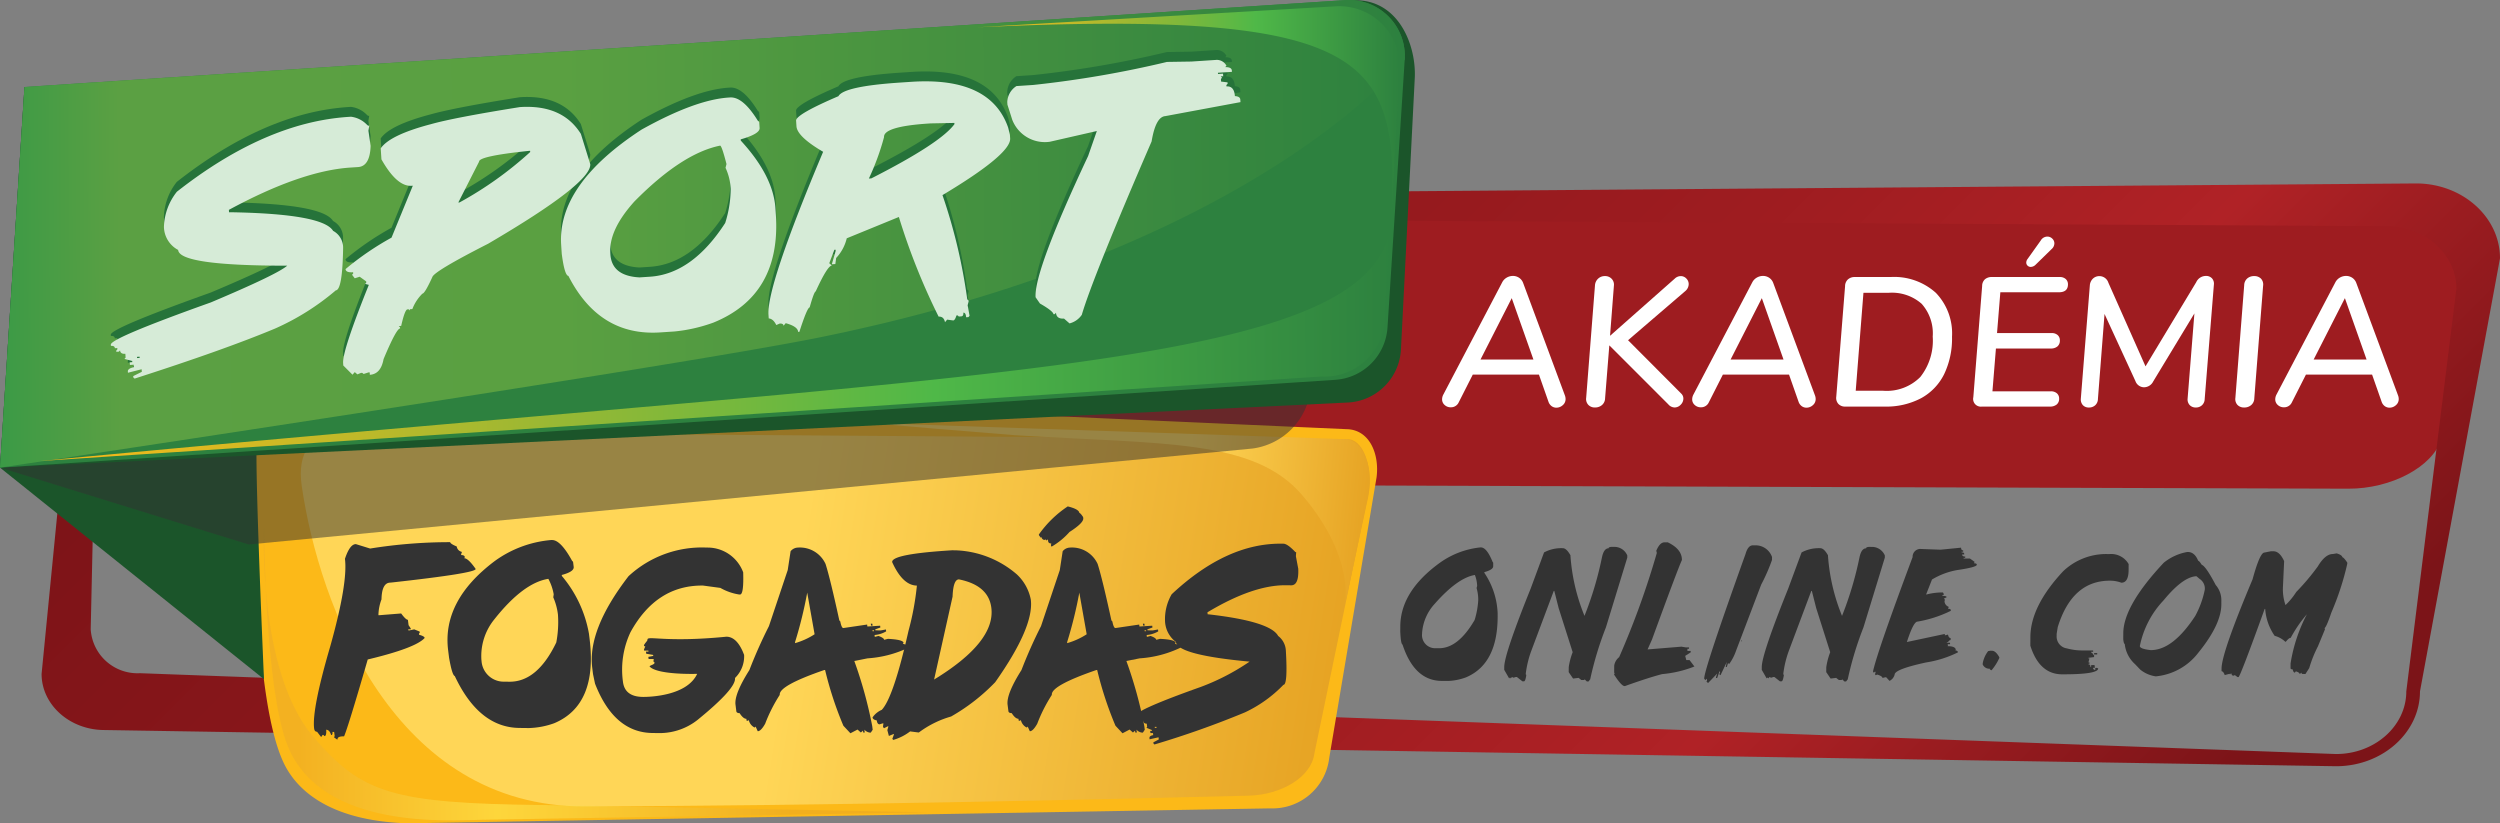 <svg xmlns="http://www.w3.org/2000/svg" xmlns:xlink="http://www.w3.org/1999/xlink" viewBox="0 0 221.418 72.919"><rect x="0" y="0" width="221.418" height="72.919" fill="#808080" stroke="none"/><defs><linearGradient id="a7d1c774-1602-4a91-a57d-c36dc6c17fd9" x1="48.876" y1="-22.711" x2="174.837" y2="103.251" gradientUnits="userSpaceOnUse"><stop offset="0" stop-color="#771216"/><stop offset="0.587" stop-color="#9e1c20"/><stop offset="0.754" stop-color="#b02226"/><stop offset="0.951" stop-color="#7c1418"/></linearGradient><linearGradient id="aa10f3a6-5e68-4d69-938d-a942f92e92a1" x1="28.954" y1="146.177" x2="123.815" y2="146.177" gradientTransform="matrix(0.996, 0.031, -0.159, 1, 19.183, -93.761)" gradientUnits="userSpaceOnUse"><stop offset="0.477" stop-color="#ffd657"/><stop offset="1" stop-color="#e6a323"/></linearGradient><linearGradient id="a10474d8-d9d5-4e0b-b813-f6c28966fa64" x1="100.887" y1="-46.274" x2="145.271" y2="-46.274" gradientTransform="matrix(1.004, -0.033, -0.095, 0.999, -29.052, 95.962)" gradientUnits="userSpaceOnUse"><stop offset="0.634" stop-color="#ffd657"/><stop offset="1" stop-color="#e6a323"/></linearGradient><linearGradient id="a20981b0-f4e2-4c57-ba78-ce8672fedbb8" x1="23.363" y1="59.71" x2="82.233" y2="59.71" gradientUnits="userSpaceOnUse"><stop offset="0.048" stop-color="#eaa929"/><stop offset="0.351" stop-color="#fff45f"/><stop offset="0.79" stop-color="#e8a725"/><stop offset="1" stop-color="#e6a323"/></linearGradient><linearGradient id="ebb99de5-76c1-4041-8c06-ead81636c66f" x1="7.428" y1="133.747" x2="132.025" y2="133.747" gradientTransform="translate(-8.168 -112.715) rotate(-0.275)" gradientUnits="userSpaceOnUse"><stop offset="0" stop-color="#3b9a46"/><stop offset="0.086" stop-color="#5ba043"/><stop offset="0.401" stop-color="#5aa041"/><stop offset="1" stop-color="#2d813f"/></linearGradient><linearGradient id="e7183dbf-9d71-46a9-aa4e-3e9620426054" x1="94.144" y1="123.867" x2="131.554" y2="123.867" gradientTransform="translate(-8.168 -112.715) rotate(-0.275)" gradientUnits="userSpaceOnUse"><stop offset="0" stop-color="#fcb918"/><stop offset="0.661" stop-color="#4fb848"/><stop offset="1" stop-color="#2d813f"/></linearGradient><linearGradient id="aaf30c8c-8b7b-4ac6-94c2-c44be302bc3c" x1="10.96" y1="-70.724" x2="130.843" y2="-70.724" gradientTransform="matrix(1, -0.005, -0.005, -1, -7.823, -40.971)" xlink:href="#e7183dbf-9d71-46a9-aa4e-3e9620426054"/></defs><g id="eb437243-daec-4985-a48f-a4a2d0d482e6" data-name="Layer 2"><g id="bb10f05c-47a2-4f72-8373-61485b0f3312" data-name="Layer 2"><path d="M131.106,48.483h.055q.516.001,1.037,1.286l.052.07-.001.316q-.002.302-.784.518v.063a6.87,6.87,0,0,1,1.179,3.601l-.001.322q-.024,4.152-2.798,5.33a5.086,5.086,0,0,1-1.567.32l-.576-.002q-2.433-.006-3.485-3.221c-.101-.029-.168-.415-.2-1.158l.003-.456q.018-3.114,3.527-5.645A7.496,7.496,0,0,1,131.106,48.483Zm-5.156,7.577-.001.064a1.161,1.161,0,0,0,1.09,1.286l.418.001q1.687.005,3.146-2.497a7.441,7.441,0,0,0,.32-1.739,3.629,3.629,0,0,0-.147-1.094l.051-.19a2.977,2.977,0,0,0-.201-.968q-1.539.261-3.566,2.565A4.241,4.241,0,0,0,125.95,56.059Z" fill="#333"/><path d="M142.712,48.436l.342.001a1.235,1.235,0,0,1,1.071.761l-.001.19-1.891,6.174a29.797,29.797,0,0,0-1.394,4.605l-.148.19-.147-.001-.195-.19-.048.062h-.245l-.244-.19-.489.061-.388-.569.003-.443a6.143,6.143,0,0,1,.349-1.324l-1.243-3.909-.384-1.517h-.048l-1.984,5.291a9.019,9.019,0,0,0-.5,2.082l.047.063v.063c-.055.337-.121.506-.197.506L134.832,60.341l-.486-.38-.097-.001-.197.063-.145-.064-.1.126-.048-.063h-.049l-.049.063-.436-.759.001-.253q.006-1.136,2.336-6.93l1.19-3.216a3.222,3.222,0,0,1,1.658-.375c.221,0,.449.212.682.633v.063a17.22,17.22,0,0,0,1.242,5.298,30.52,30.52,0,0,0,1.543-5.165c.115-.547.31-.82.59-.82C142.468,48.488,142.549,48.446,142.712,48.436Z" fill="#333"/><path d="M147.423,48.032l.288.001q1.257.6,1.253,1.567-.33.686-2.651,7.042l-.392.876,3-.245.385.064.288.001-.001.126h-.141v.189h.288l-.001.127-.484.308.095.371.288.001.432.569a10.087,10.087,0,0,1-2.856.674q-1.207.313-3.29,1.058h-.049q-.266,0-.913-1.005v-.063l.049-.056-.048-.063.003-.624a1.2,1.2,0,0,1,.438-.749,73.84,73.84,0,0,0,3.337-9.229l-.048-.19C146.897,48.281,147.142,48.032,147.423,48.032Z" fill="#333"/><path d="M155.249,48.298l.298.001A1.536,1.536,0,0,1,156.943,49.334l-.001.259a16.489,16.489,0,0,1-.962,2.194l-2.232,5.872a4.389,4.389,0,0,1-.609,1.162l-.049-.07h-.048l-.105.323-.097-.001.1-.448-.554,1.162h-.049l-.049-.063.001-.07.049-.063v-.126h-.049l-.203.581h-.104v-.07l.107-.323-.81.84-.145-.127.049-.07.001-.19-.153.127-.096-.127q.004-.848,3.661-11.038C154.74,48.555,154.959,48.298,155.249,48.298Zm-1.007,8.4-.001.106.044.001.001-.106Z" fill="#333"/><path d="M165.522,48.437l.342.001a1.234,1.234,0,0,1,1.071.76l-.001.19-1.891,6.174a29.768,29.768,0,0,0-1.394,4.605l-.148.189h-.147l-.195-.191-.048.063-.245-.001-.244-.189-.489.061-.388-.569.003-.443a6.13,6.13,0,0,1,.349-1.324l-1.243-3.91-.384-1.516h-.048l-1.984,5.291a9.019,9.019,0,0,0-.5,2.082l.047.063v.063c-.055.337-.121.506-.197.505h-.147L157.156,59.961h-.097l-.197.063-.145-.064-.1.126-.048-.063H156.519l-.049.062L156.034,59.327l.001-.253q.006-1.136,2.336-6.93l1.19-3.217a3.24,3.24,0,0,1,1.658-.375c.221.001.449.213.682.633v.063a17.224,17.224,0,0,0,1.242,5.299,30.52,30.52,0,0,0,1.543-5.165c.115-.547.31-.82.59-.82C165.278,48.487,165.359,48.446,165.522,48.437Z" fill="#333"/><path d="M173.689,48.505c-.001.159.06.239.184.239l-.001.119h-.141v.063c.156,0,.233.04.233.119l-.001.063h-.184c0,.122.092.182.276.183l-.001.119-.141-.001V49.467l.56.002.422.302-.051.063v.056c.156,0,.235.043.235.127q-.002.218-1.73.472a6.455,6.455,0,0,0-2.237.837l-.522,1.324h.048a5.497,5.497,0,0,1,1.446-.178l.092.182-.141.063-.001.056c.249,0,.374.041.374.12l-.235.126v.056h.092l-.045.182a.55.55,0,0,0,.366.485v.056l-.043.063V53.917c.156.001.232.043.232.127v.056a10.699,10.699,0,0,1-2.944.954q-.364-.001-.943,1.807l3.359-.714v.119h.049l.233-.062q.058.302.232.303l-.001.182c-.076,0-.155.06-.233.182h-.099l-.001.056.283.001v.127l-.233-.001.049.056-.001.063-.049.056q.69.001.742.303l-.043.063c.155.028.232.089.232.183a9.629,9.629,0,0,1-2.802.89q-2.8.604-2.802,1.081a.856.856,0,0,1-.421.539h-.049l-.275-.302h-.097l-.235.062c.001-.103-.153-.205-.46-.303l-.143.056-.048-.056v-.063l.051-.182h-.092l-.051.063h-.043l-.048-.064v-.056q.396-1.787,3.503-10.104a.688.688,0,0,1,.656-.721l1.819.067Z" fill="#333"/><path d="M176.268,57.634l.152.001q.336,0,.654.577l-.001.07a4.764,4.764,0,0,1-.684,1.078h-.028c-.104-.047-.157-.104-.157-.169l-.027.035h-.028a.636.636,0,0,1-.545-.373v-.106a2.522,2.522,0,0,1,.478-1.078Z" fill="#333"/><path d="M186.525,49.069l.316.001a1.786,1.786,0,0,1,1.686.887l-.002.53q-.007,1.124-.646,1.122a2.789,2.789,0,0,0-1.001-.179q-3.352-.009-4.629,4.109l-.096.592-.001.177a1.061,1.061,0,0,0,.907,1.119,5.205,5.205,0,0,0,1.503.18l.821.002v.12l-.186-.001-.001.057c.071.001.147.079.228.234h.044l-.001.177-.499.063v.057h.089l-.091.353h.089v.12h-.089v.057c.121,0,.18.078.179.234l.094.001-.048-.058v-.057l.049-.062h.273v.119l.042.058-.043.062h-.137v.057l.086.119.137.001-.043-.063v-.057l.138-.057.137.058q-.004.53-3.194.522-2.012-.004-2.815-2.537l.005-.77q.014-2.732,2.904-5.824A5.526,5.526,0,0,1,186.525,49.069Zm-1.055,8.773.273.001v.12l-.273-.001Z" fill="#333"/><path d="M193.722,48.888h.046q.604.001.918.774c.071.015.177.135.316.361q.354.111,1.238,1.79a2.044,2.044,0,0,1,.499,1.31l-.001.419q-.01,1.773-2.05,4.282a5.372,5.372,0,0,1-3.753,2.079,2.778,2.778,0,0,1-1.38-.599l-.458-.479a2.778,2.778,0,0,1-.914-1.789c-.06-.01-.105-.15-.133-.419l.003-.537q.013-2.434,3.586-6.242A4.567,4.567,0,0,1,193.722,48.888Zm-4.202,8.328c0,.172.321.292.967.363q1.957.005,3.94-3.027a8.239,8.239,0,0,0,.844-2.322,1.012,1.012,0,0,0-.455-.956l-.279-.237h-.046q-1.188.086-2.868,2.133A8.237,8.237,0,0,0,189.52,57.217Z" fill="#333"/><path d="M201.123,48.824l.236.001q.541.001.941.872l-.108,2.32a4.305,4.305,0,0,0,.228,1.573,6.204,6.204,0,0,0,.957-1.165,20.574,20.574,0,0,0,1.904-2.258q.657-1.101,1.336-1.099l.331-.057c.308.086.481.202.52.349.07.001.21.155.423.465l-.001.116a24.597,24.597,0,0,1-1.401,4.296q-.476,1.392-.623,1.391l.048.059-.001.058-.623,1.507a10.782,10.782,0,0,0-.768,1.919l-.334.521-.33-.001v-.116l-.19.116c0-.086-.111-.164-.33-.233l-.095.117c-.088-.014-.15-.111-.187-.291-.126,0-.19-.039-.19-.117l.003-.406a14.098,14.098,0,0,1,1.444-4.354,11.372,11.372,0,0,0-1.431,2.084c-.104,0-.25.117-.433.347h-.046a2.184,2.184,0,0,0-.942-.524,4.715,4.715,0,0,1-.838-2.381h-.048q-2.098,5.81-2.31,6.035h-.094l-.235-.175-.142.059-.048-.059-.048.058-.093-.232-.095.116-.046-.058-.427.114c-.068-.21-.162-.326-.281-.348l.001-.232q.008-1.393,2.746-7.897.648-2.377,1.053-2.376Z" fill="#333"/><path d="M207.976,43.282,68.748,42.835,78.022,17.971l136.092.446c3.811.019,6.296,2.021,5.551,4.473l-3.438,15.987C215.481,41.329,211.787,43.301,207.976,43.282Z" fill="#9e1c20"/><path d="M206.9,67.863,9.258,64.657c-3.074,0-5.575-2.231-5.575-4.973l4.004-40.813A1.104,1.104,0,0,1,8.847,17.837l205.14-1.59c4.098,0,7.431,2.973,7.431,6.628l-7.087,38.361C214.332,64.89,210.998,67.863,206.9,67.863ZM8.847,18.918,8.034,55.732A4.152,4.152,0,0,0,12.396,59.623L206.9,66.782c3.429,0,6.219-2.488,6.219-5.546l4.435-35.659c0-3.058-2.79-5.546-6.219-5.546Z" fill="url(#a7d1c774-1602-4a91-a57d-c36dc6c17fd9)"/><path d="M36.096,72.919c-7.258-.228-9.985-3.222-10.998-5.41-2.574-5.554-2.599-20.465-2.491-28.383.037-2.706,1.459-5.281,4.177-5.241l92.47,4.125c2.051.03,2.93,2.209,2.665,4.265L117.726,67.132a5.058,5.058,0,0,1-5.224,4.463Z" fill="#fcb918"/><path d="M51.785,71.423c-16.851.051-23.511-17.689-25.062-28.389-.422-2.912.779-4.805,3.791-4.76l88.74.625c1.422-.118,2.34,2.295,1.955,4.753l-4.798,23.086c-.272,2.113-2.963,3.658-5.805,3.732C96.805,70.825,72.993,71.358,51.785,71.423Z" fill="url(#aa10f3a6-5e68-4d69-938d-a942f92e92a1)"/><path d="M119.047,53.884s1.247-4.216-3.709-10.025c-4.266-5-12.219-4.497-25.457-5.316-.726-.045-13.158-1.068-12.421-1.066l41.794,1.421c.913.03,2.577,1.718,1.925,5.109Z" fill="url(#a10474d8-d9d5-4e0b-b813-f6c28966fa64)"/><path d="M23.386,46.761s-.602,12.672,4.354,18.481c4.266,5,6.936,5.899,20.198,6.057,5.38.064,34.296.652,34.296.652s-28.965.474-39.508.652c-2.843.048-14.231.948-17.252-6.56C23.449,61.01,23.386,46.761,23.386,46.761Z" opacity="0.5" fill="url(#a20981b0-f4e2-4c57-ba78-ce8672fedbb8)"/><path d="M23.38,60.154,0,41.416,2.167,7.703,25.436,23.532a63.558,63.558,0,0,0-2.708,15.95C22.61,42.739,23.38,60.154,23.38,60.154Z" fill="#1b552a"/><path d="M22.017,48.224,0,41.416,2.167,7.703,117.408,13.117l-1.309,21.066a5.964,5.964,0,0,1-5.183,5.544Z" fill="#333" opacity="0.5"/><path d="M119.448,35.647,0,41.416,3.051,9.45,119.851.03c4.002-.165,5.638,4.008,5.445,6.998l-1.221,23.985A4.963,4.963,0,0,1,119.448,35.647Z" fill="#1b552a"/><path d="M118.261,33.639,0,41.416,2.167,7.703,119.134.011a4.963,4.963,0,0,1,5.278,5.271l-1.525,23.723A4.963,4.963,0,0,1,118.261,33.639Z" fill="#2d813f"/><path d="M0,41.416,2.167,7.703,119.134.011a4.963,4.963,0,0,1,5.278,5.271s-12.971,16.695-51.797,24.596C59.991,32.446,0,41.416,0,41.416Z" fill="url(#ebb99de5-76c1-4041-8c06-ead81636c66f)"/><path d="M30.851,9.479l.229-.015a2.355,2.355,0,0,1,1.4.694l.116.101.108-.007-.079.453.197,1.342q-.062,1.806-1.11,1.875l-.674.044q-4.383.289-10.77,3.747l.014.217.109-.007q8.184.137,9.106,1.648a1.68,1.68,0,0,1,.887,1.526q-.058,3.705-.648,3.743a22.038,22.038,0,0,1-5.4,3.392q-4.508,1.882-12.418,4.423l-.116-.101-.008-.12.761-.377-.015-.229-1.213.31-.008-.12q-.017-.253.532-.374l-.014-.217-.337.022-.015-.229.229-.015-.007-.109-.689-.184.102-.115-.022-.337q-.446.029-.468-.307l-.101.115-.229.015-.007-.108.101-.116-.007-.109-.217.014q-.015-.228-.352-.207l-.007-.108Q9.772,29.083,18.669,25.908,24.552,23.428,25.432,22.656q-9.566.002-9.658-1.395a2.368,2.368,0,0,1-1.26-2.045,5.252,5.252,0,0,1,1.15-3.111Q23.482,9.965,30.851,9.479Zm-18.721,21.25.007.108.229-.015-.007-.108Z" fill="#26733a"/><path d="M46.039,8.61q3.768-.249,5.405,2.377l.83,2.678q.111,1.686-9.041,7.043-4.773,2.431-4.945,2.951-.665,1.458-.882,1.473a3.837,3.837,0,0,0-.89,1.365l-.217.014.007.109L36.192,26.517l-.109.007q-.228.015-.556,1.463l-.217.014.115.102.007.109q-.337.022-1.465,2.72-.24,1.322-1.215,1.386l-.014-.217-.109.007-.426.137-.128-.101-.108.007-.318.13-.231-.202-.202.231-.816-.817-.014-.217q-.072-1.084,2.276-6.923l-.332-.086.101-.116-.007-.108-.571-.41-.438.138-.238-.311.101-.115L31.271,23.238q-.65.043-.671-.282a25.578,25.578,0,0,1,4.073-2.784L36.558,15.573l-.109.007q-1.301.086-2.67-2.34l-.064-.975q.816-1.19,4.454-2.144Q40.247,9.537,46.039,8.61Zm-5.453,8.451.109-.007a32.301,32.301,0,0,0,6.26-4.465l-.007-.108-.108.007q-4.445.462-4.412.956Z" fill="#26733a"/><path d="M64.532,7.764,64.652,7.756q1.144-.076,2.457,2.051l.128.113.036.542q.034.518-1.675,1.005l.007.109q2.878,3.123,3.069,6.001l.037.553q.471,7.129-5.536,9.568a14.129,14.129,0,0,1-3.432.783l-1.276.084q-5.394.356-8.13-5.002-.343-.05-.589-1.957l-.052-.782q-.353-5.347,7.113-10.217Q61.558,7.961,64.532,7.764ZM54.049,21.541l.007.108q.126,1.914,2.578,2.043l.927-.061q3.745-.247,6.664-4.757a10.256,10.256,0,0,0,.489-3.032,5.061,5.061,0,0,0-.461-1.857l.087-.332q-.423-1.642-.567-1.632-3.377.683-7.582,4.939Q53.913,19.482,54.049,21.541Z" fill="#26733a"/><path d="M79.762,6.433l.939-.062q7.02-.463,8.589,4.064l.15.631.021.313q.091,1.384-5.993,5.027a48.451,48.451,0,0,1,2.193,9.228l.116.102.006.096-.087.332.171.932-.102.115-.204.013q-.028-.421-.244-.407.021.313-.185.327l-.217.014-.104-.102-.108.007q-.129.432-.285.442l-.537-.074-.191.23q-.107-.525-.565-.495a57.968,57.968,0,0,1-3.521-8.826l-4.616,1.889a3.835,3.835,0,0,1-.938,1.743l-.073.537-.313.021.345-1.184-.007-.109-.108.007-.453,1.191.231.202q-.398.026-1.433,2.296-.143.021-.535,1.414-.217.014-.91,2.164l-.108.007q-.032-.481-1.103-.774l-.191.23q-.014-.217-.339-.195l-.306.129q-.267-.551-.668-.585l-.021-.325Q67.892,24.461,72.899,12.569q-2.302-1.347-2.362-2.262l-.034-.518q.048-.56,3.752-2.146Q74.729,6.765,79.762,6.433Zm-2.813,8.506.217-.014q6.119-3.113,7.362-4.803l-.007-.108L82.42,10.054l-.204.013q-3.986.263-3.924,1.202A22.266,22.266,0,0,1,76.949,14.938Z" fill="#26733a"/><path d="M103.35,4.609l2.163-.034,2.155-.142a.961.961,0,0,1,.953.517l-.113.117c.379-.001.575.099.588.299l.008.121-1.24.082.007.108.445-.029.015.229-.217.014.116.114-.101.115.015.229.573.071.008.12-.113.117.008.12q.686-.045.746.858.462.031.48.307l.015.229-6.654,1.238q-.855.056-1.218,2.245-5.226,12.076-6.182,15.355a1.878,1.878,0,0,1-1.087.761l-.488-.427q-.675.045-.712-.521l-.112.128-.109.007q-.043-.287-1.199-.948l-.387-.555q-.151-2.287,4.652-12.509l.773-2.215-4.17.952a3.097,3.097,0,0,1-3.321-1.946l-.427-1.338-.015-.229A1.746,1.746,0,0,1,90.019,6.747l1.481-.098A92.981,92.981,0,0,0,103.35,4.609Z" fill="#26733a"/><path d="M29.501,20.445q-.923-1.511-9.106-1.648l-.109.007-.014-.217q6.387-3.458,10.77-3.747l.674-.044q1.048-.069,1.11-1.875l-.197-1.342.079-.453-.108.007-.116-.101a2.354,2.354,0,0,0-1.4-.694l-.229.015q-7.369.486-15.187,6.626a5.253,5.253,0,0,0-1.149,3.111A2.367,2.367,0,0,0,15.779,22.137q.092,1.397,9.658,1.395-.881.771-6.763,3.252-8.897,3.175-8.859,3.741l.007.108q.337-.022.352.207l.217-.014.007.109-.101.116.007.108.229-.015.101-.115q.022.337.469.307l.022.337-.102.115.689.184.007.109-.229.015.015.229.337-.022.014.217q-.549.121-.532.374l.008.12,1.213-.31.015.229-.761.377.008.12.116.102q7.91-2.542,12.418-4.423a22.037,22.037,0,0,0,5.4-3.392q.59-.039.648-3.743A1.68,1.68,0,0,0,29.501,20.445ZM12.141,31.713l-.007-.108.229-.015.007.108Zm40.137-17.173-.83-2.678q-1.636-2.626-5.405-2.377-5.792.926-7.87,1.511-3.638.954-4.454,2.144l.064.975q1.369,2.426,2.67,2.34l.109-.007-1.886,4.599A25.562,25.562,0,0,0,30.604,23.831q.022.325.671.282l.007.109-.101.115.238.311.438-.138.572.41.007.108-.102.116.332.086q-2.347,5.839-2.276,6.923l.014.217.816.817.202-.231.231.202.318-.13.108-.007.128.101.426-.137.109-.007.014.217q.975-.064,1.215-1.386,1.127-2.698,1.465-2.72l-.007-.109-.115-.102.217-.014q.328-1.448.556-1.463l.109-.007.115.102-.007-.109.217-.014a3.837,3.837,0,0,1,.89-1.365q.217-.014.882-1.473.171-.52,4.945-2.951Q52.389,16.225,52.278,14.54ZM40.699,17.929l-.109.007,1.841-3.617q-.033-.493,4.412-.956l.108-.007.007.108A32.306,32.306,0,0,1,40.699,17.929Zm28.016,1.077-.037-.553q-.19-2.878-3.069-6.001l-.007-.109q1.709-.488,1.675-1.005l-.036-.542-.128-.113Q65.8,8.557,64.656,8.631l-.12.008q-2.974.196-7.721,2.844-7.467,4.871-7.114,10.217l.052.782q.247,1.907.589,1.957,2.735,5.359,8.13,5.002l1.276-.084a14.13,14.13,0,0,0,3.432-.783Q69.185,26.134,68.715,19.006Zm-4.486.744q-2.92,4.51-6.664,4.757l-.927.061q-2.452-.128-2.578-2.043l-.007-.108q-.136-2.059,2.141-4.58,4.205-4.255,7.583-4.939.145-.01.567,1.632l-.086.332a5.064,5.064,0,0,1,.46,1.857A10.264,10.264,0,0,1,64.229,19.75Zm25.065-8.439q-1.568-4.528-8.589-4.064l-.939.062q-5.032.332-5.507,1.21-3.705,1.587-3.752,2.146l.034.518q.06.915,2.362,2.262Q67.896,25.337,68.063,27.877l.021.325q.401.034.668.585l.306-.129q.325-.021.339.195l.191-.23q1.07.292,1.103.774l.108-.007q.693-2.15.91-2.164.392-1.393.535-1.414,1.036-2.27,1.433-2.296l-.231-.202.453-1.191.108-.007.007.109L73.67,23.407l.313-.021.073-.537a3.835,3.835,0,0,0,.938-1.743l4.616-1.889a57.93,57.93,0,0,0,3.521,8.826q.458-.03.565.495l.191-.23.537.074q.157-.01.285-.442L84.816,27.932l.104.102.217-.014c.136-.009.198-.118.184-.327q.217-.014.245.407l.204-.014.102-.115-.171-.932.087-.332-.006-.096-.116-.102a48.468,48.468,0,0,0-2.193-9.228q6.084-3.642,5.993-5.027l-.021-.313ZM77.171,15.799l-.217.014a22.26,22.26,0,0,0,1.343-3.668q-.062-.939,3.924-1.203l.204-.013,2.101-.042.007.108Q83.29,12.687,77.171,15.799ZM109.85,8.817q-.018-.277-.48-.307-.06-.903-.746-.858l-.008-.12.113-.117-.008-.12-.573-.071-.015-.229.101-.115-.116-.114.217-.014-.015-.229-.445.029-.007-.108L109.108,6.363,109.1,6.242c-.013-.2-.209-.301-.588-.299l.113-.117a.96.96,0,0,0-.953-.517l-2.155.142-2.163.034a92.977,92.977,0,0,1-11.85,2.04l-1.48.098a1.746,1.746,0,0,0-.813,1.42l.015.229.427,1.338a3.097,3.097,0,0,0,3.321,1.946l4.17-.952-.773,2.215q-4.803,10.222-4.652,12.509l.387.555q1.156.66,1.199.948l.109-.007.112-.128q.037.565.711.521l.488.427a1.878,1.878,0,0,0,1.087-.761q.957-3.28,6.182-15.355.363-2.188,1.218-2.245l6.654-1.238Z" fill="#d6ebd7"/><path d="M123.164,20.518l.781-14.289a5.337,5.337,0,0,0-5.676-5.668L86.53,2.42C122.443.761,124.031,5.449,123.164,20.518Z" fill="url(#e7183dbf-9d71-46a9-aa4e-3e9620426054)"/><path d="M123.285,17.99l-.644,9.635a5.337,5.337,0,0,1-5.621,5.722L3.529,40.834C91.405,32.407,124.296,33.05,123.285,17.99Z" fill="url(#aaf30c8c-8b7b-4ac6-94c2-c44be302bc3c)"/><path d="M39.871,48.018q.019.149.582.383a.552.552,0,0,0,.434.47l.012.099-.061.089.012.099q.296.004.319.192l-.061.088q.359.004,1.02.952.047.376-7.544,1.212-.767-.009-.796,1.483a4.139,4.139,0,0,0-.272,1.401l.072.001,1.942-.154q.412.559.597.562l.059.475.186.279.011.089-.223-.003.012.099.072.001.442-.094.479.194.012.099-.069.088.012.099c.313.083.476.178.489.283q-.797.89-5.041,1.905-1.746,6.02-2.095,6.807-.607-.008-.573.269l-.072-.001-.255-.191.069-.088-.047-.377-.152-.002c.023.185-.016.277-.117.276-.092-.311-.239-.468-.441-.47l.011.089q.012.475-.164.473L28.65,65.093l-.08-.001-.128.186-.361-.469c-.149-.002-.236-.098-.259-.29q-.21-1.684,1.429-7.279,1.568-5.596,1.3-7.746.434-1.309.97-1.302l1.261.391A44.269,44.269,0,0,1,39.871,48.018Z" fill="#333"/><path d="M48.824,47.828l.08.001q.76.009,1.759,1.83l.092.1.055.446q.053.426-1.058.719l.011.089a10.822,10.822,0,0,1,2.397,5.102l.057.455q.73,5.862-3.135,7.485a7.151,7.151,0,0,1-2.243.427l-.846-.01q-3.577-.044-5.716-4.599-.231-.062-.507-1.637l-.08-.643q-.547-4.397,4.149-7.918A9.929,9.929,0,0,1,48.824,47.828ZM42.637,58.449l.011.089a1.968,1.968,0,0,0,1.839,1.832l.615.008q2.483.031,4.167-3.478a9.672,9.672,0,0,0,.149-2.45,5.476,5.476,0,0,0-.416-1.548l.038-.266a4.532,4.532,0,0,0-.474-1.37q-2.213.348-4.77,3.57A5.154,5.154,0,0,0,42.637,58.449Z" fill="#333"/><path d="M62.526,48.494l.232.003a3.362,3.362,0,0,1,3.064,2.193q.062,1.969-.281,1.964l-.08-.001a4.863,4.863,0,0,1-1.66-.584l-1.532-.207q-4.129-.051-6.43,4.133a7.798,7.798,0,0,0-.665,4.391q.164,1.317,1.754,1.337c.639.008,3.916-.094,4.819-2.042,0,0-3.46.114-4.198-.635-.122-.124.732-.214.294-.49l.061-.088-.012-.099-.447-.005-.024-.188.436-.084-.011-.089-.611-.106-.024-.188.223.003-.011-.089-.375-.005-.012-.099.117-.275c-.357-.005.207-.454.191-.579-.052-.416,1.49.268,6.996-.276q.87.011,1.448,1.323l.116.288a2.672,2.672,0,0,1-.806,2.046q.115.921-3.31,3.707a5.427,5.427,0,0,1-3.329,1.175l-.679-.008q-3.394-.042-5.081-4.374l-.177-.843-.07-.565q-.421-3.386,3.216-8.107A9.564,9.564,0,0,1,62.526,48.494Z" fill="#333"/><path d="M70.585,48.504a2.498,2.498,0,0,1,2.532,1.445q.404,1.26,1.22,4.998l.083.09q.114.585.272.587l2.107-.31.021.168.072.001,1.06-.066.02.159-.45.162.011.089.471.006.46-.083.021.168a2.398,2.398,0,0,1-1.028.323l.021.168.324-.085q.484.174.506.342l.332-.085q1.347.066,1.384.353l-.063.078.493.174.021.168a9.819,9.819,0,0,1-3.637.954l-1.175.233a38.18,38.18,0,0,1,1.587,5.764l.041.327-.168.255-.072-.001a.779.779,0,0,1-.496-.264l.032.258-.135-.002-.021-.168-.187.166-.295-.261-.629.329-.625-.67a31.635,31.635,0,0,1-1.619-4.934l-.064-.001q-4.052,1.393-3.951,2.205a13.609,13.609,0,0,0-1.293,2.555q-.38.668-.659.664l-.188-.418-.054.078-.064-.001A.989.989,0,0,1,66.313,63.756l-.054.079-.135-.002-.021-.169q-.28-.004-.597-.502-.271-.004-.292-.172l-.073-.584q-.116-.931,1.23-3.06a42.248,42.248,0,0,1,1.732-3.893l1.663-4.963.255-1.668A.857.857,0,0,1,70.585,48.504Zm-.172,8.377.01.079a6.404,6.404,0,0,0,1.724-.785L71.493,52.49A37.817,37.817,0,0,1,70.412,56.881Zm6.712-1.643.136.002.021.168-.136-.002Zm.144.585.01.079.136.002-.01-.079Z" fill="#333"/><path d="M84.334,48.737l.351.005a8.753,8.753,0,0,1,5.367,2.123,4.13,4.13,0,0,1,1.244,2.24q.301,2.416-3.155,7.317a17.319,17.319,0,0,1-3.904,3.037,8.743,8.743,0,0,0-2.861,1.418l-.77-.098a4.455,4.455,0,0,1-1.493.753l-.083-.09.155-.423-.064-.001-.395.164-.136-.516.094-.335-.064-.001-.322.164-.083-.09-.01-.079.04-.257-.072-.001-.269.085c-.139-.002-.222-.118-.251-.349q-.351-.064-.375-.262a1.891,1.891,0,0,1,.818-.672q1.042-1.104,2.366-6.99a24.469,24.469,0,0,0,.745-4.015q-1.254-.016-2.188-2.073Q78.929,49.066,84.334,48.737Zm-1.604,11.449q5.447-3.324,5.07-6.354-.248-1.99-2.865-2.517-.511-.006-.568,1.525Z" fill="#333"/><path d="M94.683,48.504a2.498,2.498,0,0,1,2.532,1.445q.404,1.26,1.22,4.998l.083.09q.114.585.272.587l2.107-.31.021.168.072.001,1.06-.066.02.159-.45.162.011.089.471.006.46-.083.021.168a2.398,2.398,0,0,1-1.028.323l.021.168.324-.085q.484.174.506.342l.332-.085q1.347.066,1.384.353l-.063.078.493.174.021.168a9.819,9.819,0,0,1-3.637.954l-1.175.233a38.18,38.18,0,0,1,1.587,5.764l.041.327-.168.255-.072-.001a.779.779,0,0,1-.496-.264l.032.258-.135-.002-.021-.168-.187.166-.295-.261-.629.329-.625-.67a31.635,31.635,0,0,1-1.619-4.934l-.064-.001q-4.052,1.393-3.951,2.205a13.609,13.609,0,0,0-1.293,2.555q-.38.668-.659.664l-.188-.418-.054.078-.064-.001a.989.989,0,0,1-.489-.669l-.054.079-.135-.002-.021-.169q-.28-.004-.597-.502-.271-.004-.292-.172L89.238,62.407q-.116-.931,1.23-3.06a42.245,42.245,0,0,1,1.732-3.893l1.663-4.963.255-1.668A.857.857,0,0,1,94.683,48.504Zm-.172,8.377.01.079a6.404,6.404,0,0,0,1.724-.785l-.653-3.686A37.817,37.817,0,0,1,94.51,56.881Zm6.712-1.643.136.002.021.168-.136-.002Zm.144.585.01.079.136.002-.01-.079Z" fill="#333"/><path d="M94.568,44.851q.986.24,1.028.576.106.021.334.37l.012.099q.051.406-1.219,1.221a6.442,6.442,0,0,1-1.548,1.276l-.08-.001-.02-.159.034-.049-.007-.05q-.247-.003-.273-.211L92.81,47.766l-.115.108-.093-.11-.034.049-.128-.002a.303.303,0,0,1-.199-.259l-.033.059-.04-0-.153-.209-.007-.06A9.649,9.649,0,0,1,94.568,44.851Z" fill="#333"/><path d="M113.518,48.152l.152.002q.336.004.974.654l.084.09.072.001-.026.365.209,1.11q.065,1.474-.63,1.466l-.448-.006q-2.907-.036-6.966,2.396l.022.178.072.001q5.468.622,6.171,1.916a1.737,1.737,0,0,1,.681,1.304q.177,3.027-.214,3.022a11.546,11.546,0,0,1-3.404,2.44,81.667,81.667,0,0,1-8.025,2.847l-.083-.09-.012-.099.485-.261-.024-.188-.791.178-.012-.099q-.026-.208.333-.273l-.022-.178-.224-.003-.024-.188.152.002-.011-.089-.471-.193.061-.089-.035-.277a.295.295,0,0,1-.329-.281l-.061.089-.152-.002-.011-.089.061-.088-.011-.089-.144-.002q-.024-.188-.247-.191l-.011-.089q-.058-.465,5.691-2.51a20.006,20.006,0,0,0,4.322-2.24q-6.381-.592-6.524-1.742a2.441,2.441,0,0,1-.96-1.752,4.395,4.395,0,0,1,.586-2.475Q108.629,48.092,113.518,48.152ZM102.27,64.376l.011.089.152.002-.011-.089Z" fill="#333"/><path d="M138.659,35.342a.695.695,0,0,1-.252.545.836.836,0,0,1-.562.22.708.708,0,0,1-.415-.13.799.799,0,0,1-.285-.391l-.846-2.409h-5.859l-1.237,2.441a.753.753,0,0,1-.716.456.78.78,0,0,1-.537-.203.658.658,0,0,1-.228-.513.934.934,0,0,1,.098-.391l5.224-9.96a1.025,1.025,0,0,1,.407-.423,1.085,1.085,0,0,1,.537-.146.975.975,0,0,1,.553.163.94.94,0,0,1,.358.456l3.71,9.993A.917.917,0,0,1,138.659,35.342Zm-7.535-3.499h4.687l-1.92-5.436Z" fill="#fff"/><path d="M148.864,24.454a.673.673,0,0,1,.488.211.69.69,0,0,1,.211.504.82.82,0,0,1-.293.603l-5.078,4.361,4.72,4.736a.599.599,0,0,1,.179.439.759.759,0,0,1-.236.537.738.738,0,0,1-.545.244.759.759,0,0,1-.553-.277l-5.224-5.224-.375,4.687a.795.795,0,0,1-.269.594.919.919,0,0,1-.626.22.773.773,0,0,1-.594-.236.757.757,0,0,1-.187-.61l.781-9.977a.88.88,0,0,1,.277-.586.851.851,0,0,1,.602-.228.785.785,0,0,1,.602.244.744.744,0,0,1,.195.602l-.342,4.443,5.729-5.062A.773.773,0,0,1,148.864,24.454Z" fill="#fff"/><path d="M160.809,35.342a.695.695,0,0,1-.252.545.836.836,0,0,1-.562.22.708.708,0,0,1-.415-.13.799.799,0,0,1-.285-.391l-.846-2.409h-5.859l-1.237,2.441a.753.753,0,0,1-.716.456.78.78,0,0,1-.537-.203.658.658,0,0,1-.228-.513.934.934,0,0,1,.098-.391l5.224-9.96a1.025,1.025,0,0,1,.407-.423,1.085,1.085,0,0,1,.537-.146.975.975,0,0,1,.553.163.94.94,0,0,1,.358.456l3.71,9.993A.917.917,0,0,1,160.809,35.342Zm-7.535-3.499h4.687l-1.92-5.436Z" fill="#fff"/><path d="M162.819,35.773a.782.782,0,0,1-.187-.627l.781-9.797a.814.814,0,0,1,.252-.602.878.878,0,0,1,.61-.211H167.433a5.51,5.51,0,0,1,4.02,1.399,5.189,5.189,0,0,1,1.432,3.89,7.285,7.285,0,0,1-.7,3.32,4.887,4.887,0,0,1-2.042,2.124,6.594,6.594,0,0,1-3.231.741h-3.483A.793.793,0,0,1,162.819,35.773Zm3.979-1.164a4.189,4.189,0,0,0,3.279-1.221,5.19,5.19,0,0,0,1.099-3.581,3.931,3.931,0,0,0-.977-2.897,3.979,3.979,0,0,0-2.929-.977h-2.23l-.684,8.675Z" fill="#fff"/><path d="M177.165,25.886l-.293,3.613h4.833a.765.765,0,0,1,.537.179.61.61,0,0,1,.195.472.67.67,0,0,1-.211.529.879.879,0,0,1-.602.187h-4.85l-.309,3.792h5.159a.791.791,0,0,1,.553.179.61.61,0,0,1,.195.472.651.651,0,0,1-.211.513.909.909,0,0,1-.619.187h-6.005a.682.682,0,0,1-.765-.83l.781-9.846a.802.802,0,0,1,.244-.594.896.896,0,0,1,.619-.203h6.005a.766.766,0,0,1,.537.179.612.612,0,0,1,.195.472q0,.699-.814.7Zm2.702-2.246a.395.395,0,0,1-.293-.114.375.375,0,0,1-.114-.277.543.543,0,0,1,.114-.309l1.172-1.644a.681.681,0,0,1,.586-.342.607.607,0,0,1,.431.179.568.568,0,0,1,.187.423.678.678,0,0,1-.244.504l-1.416,1.383A.63.63,0,0,1,179.867,23.64Z" fill="#fff"/><path d="M195.914,24.657a.709.709,0,0,1,.163.562l-.814,10.123a.759.759,0,0,1-.236.545.771.771,0,0,1-.545.204.722.722,0,0,1-.545-.212.733.733,0,0,1-.187-.569l.602-7.552-3.646,6.022a.924.924,0,0,1-.814.521.824.824,0,0,1-.765-.553l-2.734-5.94-.586,7.535a.759.759,0,0,1-.236.545.794.794,0,0,1-.562.204.694.694,0,0,1-.537-.212.752.752,0,0,1-.179-.569l.797-10.025a.919.919,0,0,1,.269-.603.823.823,0,0,1,.594-.228.838.838,0,0,1,.781.586l3.288,7.405,4.492-7.454a.941.941,0,0,1,.846-.553A.704.704,0,0,1,195.914,24.657Z" fill="#fff"/><path d="M198.168,35.863a.757.757,0,0,1-.187-.619l.781-9.977a.81.81,0,0,1,.26-.594.891.891,0,0,1,.619-.22.81.81,0,0,1,.61.228.758.758,0,0,1,.187.619l-.781,9.977a.795.795,0,0,1-.269.594.919.919,0,0,1-.626.22A.788.788,0,0,1,198.168,35.863Z" fill="#fff"/><path d="M212.449,35.342a.695.695,0,0,1-.252.545.836.836,0,0,1-.562.22.708.708,0,0,1-.415-.13.799.799,0,0,1-.285-.391l-.846-2.409h-5.859l-1.237,2.441a.753.753,0,0,1-.716.456.78.78,0,0,1-.537-.203.658.658,0,0,1-.228-.513.934.934,0,0,1,.098-.391l5.224-9.96a1.025,1.025,0,0,1,.407-.423,1.085,1.085,0,0,1,.537-.146.975.975,0,0,1,.553.163.94.94,0,0,1,.358.456l3.71,9.993A.917.917,0,0,1,212.449,35.342Zm-7.535-3.499h4.687l-1.92-5.436Z" fill="#fff"/></g></g></svg>